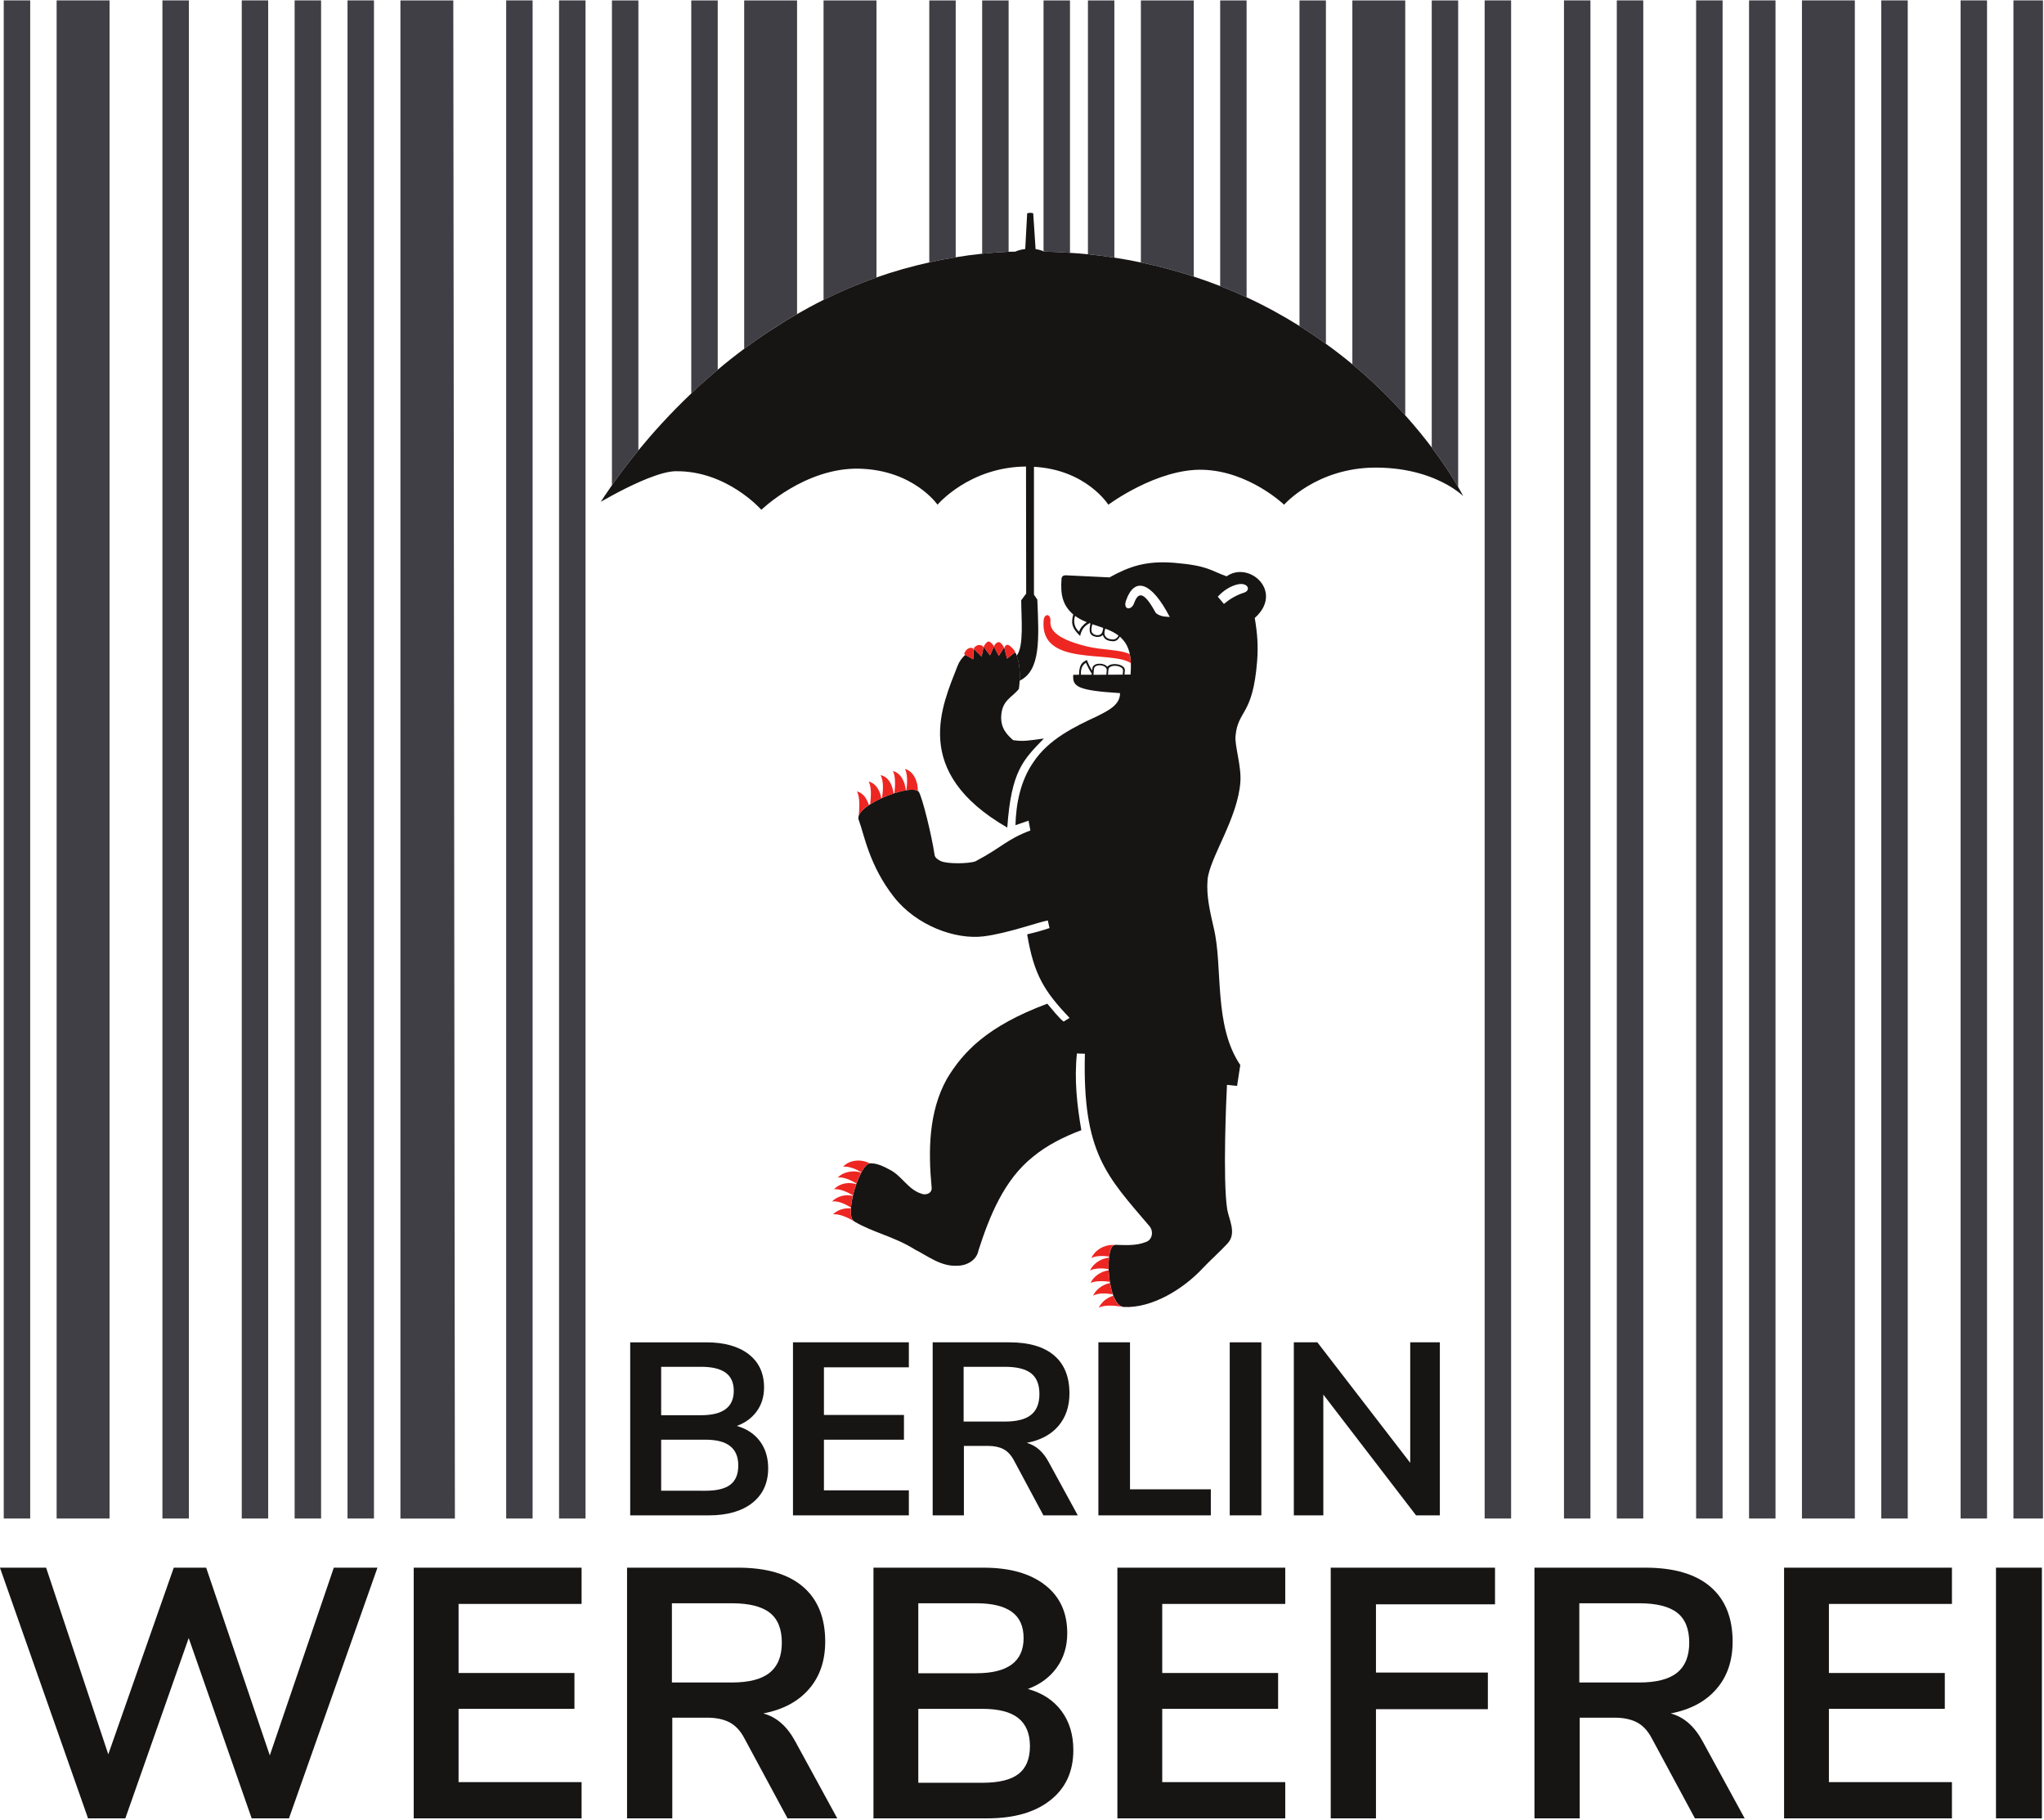 <?xml version="1.0" encoding="UTF-8"?>
<svg width="1234.9" height="1099.8" version="1.1" viewBox="0 0 1234.9 1099.8" xml:space="preserve" xmlns="http://www.w3.org/2000/svg" xmlns:xlink="http://www.w3.org/1999/xlink"><defs><symbol id="glyph0-1" overflow="visible"><path d="m14.797-10.562c1.176 0.336 2.086 0.938 2.734 1.812 0.645 0.867 0.969 1.93 0.969 3.188 0 1.742-0.625 3.106-1.875 4.094-1.242 0.98-2.953 1.469-5.141 1.469h-9.281v-20.438h8.984c2.133 0 3.805 0.469 5.016 1.406 1.207 0.938 1.812 2.246 1.812 3.922 0 1.086-0.289 2.023-0.859 2.812-0.574 0.793-1.359 1.371-2.359 1.734zm-8.938-1.266h4.719c2.57 0 3.859-0.957 3.859-2.875 0-0.969-0.32-1.68-0.953-2.141-0.637-0.469-1.605-0.703-2.906-0.703h-4.719zm5.219 8.922c1.352 0 2.336-0.238 2.953-0.719 0.625-0.477 0.938-1.234 0.938-2.266 0-1.02-0.32-1.781-0.953-2.281-0.625-0.508-1.605-0.766-2.938-0.766h-5.219v6.031z"/></symbol><symbol id="glyph0-2" overflow="visible"><path d="m2.203 0v-20.438h13.688v2.953h-10.031v5.625h9.453v2.922h-9.453v5.984h10.031v2.953z"/></symbol><symbol id="glyph0-3" overflow="visible"><path d="m19.344 0h-4.062l-3.5-6.531c-0.336-0.613-0.746-1.047-1.234-1.297-0.48-0.25-1.086-0.375-1.812-0.375h-2.844v8.203h-3.688v-20.438h9.047c2.32 0 4.086 0.516 5.297 1.547 1.207 1.031 1.812 2.527 1.812 4.484 0 1.562-0.445 2.856-1.328 3.875-0.875 1.012-2.117 1.668-3.719 1.969 1.082 0.293 1.953 1.059 2.609 2.297zm-8.609-11.078c1.406 0 2.438-0.266 3.094-0.797s0.984-1.348 0.984-2.453c0-1.125-0.328-1.941-0.984-2.453-0.656-0.508-1.688-0.766-3.094-0.766h-4.875v6.469z"/></symbol><symbol id="glyph0-4" overflow="visible"><path d="m2.203 0v-20.438h3.734v17.359h9.547v3.078z"/></symbol><symbol id="glyph0-5" overflow="visible"><path d="m2.203 0v-20.438h3.734v20.438z"/></symbol><symbol id="glyph0-6" overflow="visible"><path d="m15.953-20.438h3.5v20.438h-2.812l-10.953-14.266v14.266h-3.484v-20.438h2.781l10.969 14.234z"/></symbol><symbol id="glyph1-1" overflow="visible"><path d="m40.453-29.609h5.156l-10.453 29.609h-4.406l-7.438-21.297-7.484 21.297h-4.406l-10.406-29.609h5.453l7.344 22.047 7.734-22.047h3.828l7.516 22.172z"/></symbol><symbol id="glyph1-2" overflow="visible"><path d="m3.188 0v-29.609h19.828v4.281h-14.531v8.156h13.688v4.234h-13.688v8.656h14.531v4.281z"/></symbol><symbol id="glyph1-3" overflow="visible"><path d="m28.016 0h-5.875l-5.094-9.453c-0.469-0.895-1.059-1.523-1.766-1.891-0.699-0.363-1.578-0.547-2.641-0.547h-4.109v11.891h-5.344v-29.609h13.109c3.363 0 5.922 0.75 7.672 2.25s2.625 3.664 2.625 6.484c0 2.273-0.641 4.141-1.922 5.609-1.273 1.469-3.07 2.43-5.391 2.875 1.562 0.418 2.82 1.523 3.781 3.312zm-12.469-16.047c2.039 0 3.535-0.383 4.484-1.156 0.957-0.77 1.438-1.953 1.438-3.547 0-1.625-0.48-2.805-1.438-3.547-0.949-0.738-2.445-1.109-4.484-1.109h-7.062v9.359z"/></symbol><symbol id="glyph1-4" overflow="visible"><path d="m21.422-15.281c1.707 0.469 3.031 1.336 3.969 2.594 0.938 1.262 1.406 2.805 1.406 4.625 0 2.523-0.906 4.496-2.719 5.922-1.805 1.43-4.289 2.141-7.453 2.141h-13.438v-29.609h13.031c3.07 0 5.484 0.684 7.234 2.047 1.75 1.355 2.625 3.25 2.625 5.688 0 1.562-0.414 2.918-1.234 4.062-0.824 1.148-1.965 1.992-3.422 2.531zm-12.938-1.859h6.844c3.727 0 5.594-1.383 5.594-4.156 0-1.395-0.465-2.426-1.391-3.094-0.93-0.676-2.328-1.016-4.203-1.016h-6.844zm7.562 12.938c1.957 0 3.383-0.348 4.281-1.047 0.895-0.695 1.344-1.789 1.344-3.281 0-1.477-0.461-2.582-1.375-3.312-0.906-0.727-2.324-1.094-4.25-1.094h-7.562v8.734z"/></symbol><symbol id="glyph1-5" overflow="visible"><path d="m3.188 0v-29.609h19.406v4.328h-14.062v8.062h13.219v4.328h-13.219v12.891z"/></symbol><symbol id="glyph1-6" overflow="visible"><path d="m3.188 0v-29.609h5.422v29.609z"/></symbol></defs><g transform="matrix(1.333 0 0 -1.333 -162.32 1118.6)"><g transform="matrix(3.837 0 0 -3.837 31.292 952.17)"><g fill="#171414"><use x="95.818" y="208.446" xlink:href="#glyph0-1"/><use x="115.045" y="208.446" xlink:href="#glyph0-2"/><use x="131.546" y="208.446" xlink:href="#glyph0-3"/><use x="151.121" y="208.446" xlink:href="#glyph0-4"/><use x="166.636" y="208.446" xlink:href="#glyph0-5"/><use x="174.205" y="208.446" xlink:href="#glyph0-6"/><use x="22.558" y="244.236" xlink:href="#glyph1-1"/><use x="69.262" y="244.236" xlink:href="#glyph1-2"/><use x="94.462" y="244.236" xlink:href="#glyph1-3"/><use x="123.568" y="244.236" xlink:href="#glyph1-4"/><use x="152.38" y="244.236" xlink:href="#glyph1-2"/><use x="177.58" y="244.236" xlink:href="#glyph1-5"/><use x="201.646" y="244.236" xlink:href="#glyph1-3"/><use x="231.13" y="244.236" xlink:href="#glyph1-2"/><use x="256.162" y="244.236" xlink:href="#glyph1-6"/></g><g fill="#3f3f45"><path d="m30.27 208.82h6.25v-179.32h-6.25z"/><path d="m70.879 29.504v179.32h6.434l-0.188-179.32z"/><path d="m117.73 29.504h-6.246v41.148c1.918-1.43 4.004-2.812 6.246-4.098z"/><path d="m127.11 29.504h-6.25v35.371c1.973-0.98 4.055-1.871 6.25-2.648z"/><path d="m164.59 29.504h-6.246v30.949c2.188 0.453 4.266 1.023 6.246 1.668z"/><path d="m189.57 78.508v-49.004h-6.246v42.98c2.449 2.035 4.519 4.094 6.246 6.023"/><path d="m24.023 208.82h3.125v-179.32h-3.125z"/><path d="m42.766 208.82h3.125v-179.32h-3.125z"/><path d="m52.137 208.82h3.121v-179.32h-3.121z"/><path d="m58.383 208.82h3.125v-179.32h-3.125z"/><path d="m64.629 208.82h3.125v-179.32h-3.125z"/><path d="m83.371 208.82h3.121v-179.32h-3.121z"/><path d="m89.617 208.82h3.125v-179.32h-3.125z"/><path d="m108.36 29.504h-3.125v46.422c0.98-0.926 2.016-1.863 3.125-2.801z"/><path d="m136.47 29.504h-3.121v30.941c1.02-0.23 2.059-0.434 3.121-0.605z"/><path d="m142.72 29.504h-3.125v29.914c1.023-0.105 2.066-0.176 3.125-0.227z"/><path d="m149.97 59.316v-29.812h-3.125v29.633c0.027 0.012 0.047 0.023 0.07 0.035 1.035 0.027 2.055 0.074 3.055 0.145"/><path d="m155.21 29.504h-3.121v29.98c1.059 0.109 2.102 0.242 3.121 0.398z"/><path d="m170.83 29.504h-3.121v33.738c1.07 0.422 2.117 0.859 3.121 1.328z"/><path d="m180.2 29.504h-3.121v38.457c1.09 0.684 2.129 1.387 3.121 2.106z"/><path d="m198.95 208.82h3.125v-179.32h-3.125z"/><path d="m208.32 208.82h3.125v-179.32h-3.125z"/><path d="m214.56 208.82h3.125v-179.32h-3.125z"/><path d="m236.43 208.82h6.246v-179.32h-6.246z"/><path d="m261.41 208.82h3.492v-179.32h-3.492z"/><path d="m223.93 208.82h3.125v-179.32h-3.125z"/><path d="m230.18 208.82h3.125v-179.32h-3.125z"/><path d="m245.8 208.82h3.125v-179.32h-3.125z"/><path d="m255.17 208.82h3.121v-179.32h-3.121z"/><path d="m195.82 86.977v-57.473h-3.121v52.801c0.695 0.93 1.285 1.773 1.781 2.519 0.582 0.879 1.023 1.605 1.34 2.152"/><path d="m98.988 29.504h-3.125v57.262c0.738-1.047 1.773-2.465 3.125-4.117z"/></g><g fill="#171414"><path d="m196.41 88.035s-0.199-0.391-0.59-1.059c-0.316-0.547-0.758-1.273-1.34-2.152-0.496-0.746-1.086-1.59-1.781-2.519-0.875-1.164-1.918-2.445-3.125-3.793-1.727-1.934-3.797-3.992-6.246-6.027-0.977-0.816-2.023-1.621-3.125-2.418-0.992-0.719-2.031-1.422-3.121-2.106-1.926-1.207-4.004-2.352-6.25-3.391-1.004-0.469-2.051-0.906-3.121-1.328-1.012-0.395-2.051-0.77-3.125-1.121-1.98-0.645-4.055-1.215-6.246-1.668-1.02-0.215-2.059-0.402-3.125-0.57-1.02-0.156-2.059-0.289-3.125-0.398-0.691-0.074-1.406-0.121-2.121-0.168-1-0.07-2.019-0.117-3.055-0.145-0.023-0.012-0.043-0.023-0.07-0.035-0.238-0.109-0.57-0.207-0.941-0.262h4e-3l-0.281-4.227c-0.18-0.066-0.504-0.098-0.715 0.016l-0.227 4.199c-0.5 0.062-0.934 0.191-1.172 0.312-0.262 0.008-0.527 0.008-0.789 0.016-1.059 0.051-2.102 0.121-3.125 0.227-1.062 0.109-2.098 0.254-3.125 0.422-1.062 0.172-2.102 0.375-3.121 0.605-2.172 0.484-4.258 1.078-6.246 1.781-2.195 0.777-4.277 1.668-6.25 2.648-1.078 0.535-2.113 1.102-3.125 1.68-2.242 1.289-4.328 2.668-6.246 4.098-1.094 0.812-2.137 1.641-3.125 2.473-1.109 0.938-2.148 1.871-3.125 2.801-2.527 2.402-4.613 4.731-6.246 6.723-1.352 1.656-2.387 3.07-3.121 4.117-0.344 0.492-0.629 0.906-0.836 1.219-0.316 0.477-0.477 0.738-0.477 0.738s0.52-0.305 1.312-0.734c0.234-0.129 0.492-0.266 0.773-0.414 2.008-1.047 4.992-2.438 6.742-2.461 6.062-0.09 10.133 4.555 10.133 4.555s5.191-5.027 11.594-4.856c6.402 0.172 9.215 4.254 9.215 4.254s3.742-4.453 10.453-4.508c4e-3 2.629 0.012 11.594 0.019 15.008l-0.586 0.785c0 2.094 0.344 5.434-0.535 6.543 0.367 1 0.395 2.156 0.348 2.965 2.488-1.207 2.289-4.875 2.09-9.586l-0.398-0.574v-15.109c6.195 0.344 8.785 4.477 8.785 4.477s5.773-4.301 11.203-4.125c5.438 0.172 9.559 4.125 9.559 4.125s3.828-4.383 10.816-4.383c3.996 0 6.793 1.094 8.465 2.035 0.547 0.309 0.973 0.598 1.277 0.828 0.391 0.293 0.59 0.488 0.59 0.488"/><path d="m170.41 99.496c-0.863 0.293-1.609 0.746-2.258 1.293l-0.723-0.855c0.57-0.641 1.414-1.234 2.293-1.441 1.293-0.32 1.719 0.75 0.688 1.004m-9.316 2.777c-0.32-0.027-0.883-0.246-1.035-0.492-1.613-2.992-2.168-2.012-2.531-1.051-0.309 0.852-1.332 0.789-0.934-0.359 0.988-2.812 2.981-2.238 5.16 1.961zm-4.898 6.867-1.738 8e-3 0.051-0.602c0.059-0.703 1.781-0.516 1.727 0.125zm-1.934 0.012-1.523 8e-3 0.055-0.672c0.062-0.703 1.551-0.535 1.516 0.129zm-1.738 0h-1.27c-0.012-0.602 0.094-1.105 0.594-1.41 0.199 0.445 0.418 0.875 0.688 1.262zm2.457-4.172c-0.34-0.031-0.723-0.086-0.902-0.504-0.09-0.223-0.023-0.52 0.062-0.77 0.562 0.219 1.102 0.457 1.562 0.82-0.125 0.242-0.34 0.484-0.723 0.453m-1.297-0.691c-0.242 0.324-1.027 0.238-1.16-0.246-0.047-0.195-0.016-0.539 0.094-0.852 0.418 0.145 0.859 0.266 1.273 0.43-0.023 0.277-0.109 0.551-0.207 0.668m-2.641-0.223c-0.543-0.453-0.715-1.219-0.469-1.863 0.305 0.219 0.73 0.492 1.379 0.738-0.387 0.27-0.766 0.668-0.91 1.125m17.426-6.539c-1.977-0.703-2.188-1.258-6.156-1.594-3.391-0.285-5.406 0.469-7.637 1.699v0.023l-5.219-0.25c-0.258 0-0.461 0.113-0.488 0.406-0.137 1.883 0.125 3.125 1.383 4.223-0.258 1.027-0.195 1.574 0.816 2.539 0.18-0.848 0.555-1.199 1.117-1.516 0.039 0.019 0.082 0.023 0.102 0.047-0.094 0.379-0.129 0.789-0.062 1.027 0.164 0.617 1.207 0.723 1.52 0.32 0.203 0.641 0.734 0.707 1.16 0.746 0.449 0.035 0.688-0.266 0.863-0.551 0.238 0.23 0.473 0.492 0.684 0.809 0.238 0.395 0.391 0.82 0.484 1.266 0.074 0.344 0.113 0.695 0.125 1.051 0.019 0.453-4e-3 0.914-0.039 1.359-0.238 0-0.473 4e-3 -0.711 8e-3l0.043-0.516c0.039-0.727-1.633-0.996-2.07-0.406-0.387-0.508-1.715-0.535-1.777 0.211l-0.019 0.234c-0.266-0.41-0.469-0.832-0.625-1.258-0.562 0.297-0.906 0.527-0.922 1.75-0.234 0-0.473 4e-3 -0.688 8e-3 -0.098 1.41 0.488 1.844 5.531 2.164 8e-3 1.418-1.465 2.086-2.566 2.66-2.859 1.328-5.883 2.789-7.68 5.512-1.492 2.152-2.039 4.812-2.109 7.426l1.547-0.535 0.215 1.16c-2.797 1.051-3.359 1.992-6.488 3.644-0.82 0.297-3.402 0.328-4.125-0.043-0.27-0.137-0.648-0.359-0.699-0.699-0.336-2.309-1.465-6.867-1.875-7.481-0.023-0.031-0.066-0.051-0.102-0.074-0.238-0.18-0.727-0.203-1.355-0.105-0.023 4e-3 -0.043 8e-3 -0.066 0.012-0.41 0.066-0.871 0.184-1.348 0.336-0.027 0.012-0.059 0.023-0.086 0.031-0.461 0.152-0.926 0.332-1.379 0.535-0.027 0.016-0.055 0.027-0.082 0.039-0.477 0.215-0.922 0.457-1.316 0.707-0.051 0.031-0.102 0.062-0.148 0.094-0.598 0.402-1.039 0.824-1.191 1.227-0.082 0.211-0.09 0.418 0.012 0.609 0.605 1.621 1.211 5.312 4.137 9.031 2.66 3.387 7.266 5.059 10.59 4.644 2.82-0.352 6.488-1.688 7.578-1.879l0.203 0.898c-0.906 0.309-1.699 0.523-2.641 0.742 0.801 4.793 2.031 6.742 5.012 9.871l-0.703 0.434c-0.547-0.387-1.438-1.559-1.93-2.113-7.117 2.66-9.949 5.688-11.871 8.895-2.152 3.875-2.199 8.492-1.793 12.797 0.09 0.719-0.703 0.992-1.262 0.73-1.547-0.496-2.289-2.148-3.754-2.848-0.652-0.355-1.516-0.77-2.269-0.711h-0.012c-0.316 0.027-0.668 0.445-1 1.059-8e-3 0.016-0.016 0.035-0.023 0.047-0.195 0.371-0.383 0.809-0.551 1.273-8e-3 0.023-0.016 0.047-0.023 0.07-0.152 0.434-0.289 0.887-0.395 1.336-4e-3 0.019-8e-3 0.035-0.012 0.055-0.113 0.48-0.188 0.945-0.223 1.367-4e-3 0.031-4e-3 0.066-8e-3 0.098-0.051 0.738 0.043 1.316 0.352 1.52 8e-3 8e-3 0.012 0.016 0.016 0.019 2.211 1.324 4.703 1.773 7.152 3.309 1.625 0.824 3.152 2.074 5.098 1.934 1.098-0.012 2.246-0.668 2.449-1.812 1.309-4.055 3.023-8.336 6.434-11.051 1.637-1.363 3.699-2.394 5.715-3.144-0.516-3.012-0.844-6-0.52-9.062l0.941 0.031c-0.305 11.742 2.602 14.461 7.621 20.359 0.512 0.602 0.379 1.641-0.461 1.895-1.109 0.441-2.367 0.355-3.59 0.316-0.023 0-0.039 0.019-0.059 0.023-0.332 0.051-0.547 0.594-0.645 1.375-4e-3 0.039-0.012 0.078-0.016 0.117-0.043 0.41-0.059 0.875-0.043 1.363 0 0.043 4e-3 0.086 4e-3 0.133 0.023 0.449 0.066 0.914 0.137 1.363 8e-3 0.047 0.019 0.094 0.027 0.145 0.082 0.473 0.191 0.926 0.328 1.324 0.019 0.055 0.035 0.109 0.055 0.16 0.266 0.703 0.625 1.199 1.074 1.305 0.043 8e-3 0.082 0.031 0.129 0.035 3.375 0.18 7.094-2.148 9.34-4.559 0.941-0.996 2.055-1.973 2.953-2.949 1.113-1.215 0.152-2.82-0.047-4.043-0.539-3.481-0.098-13.32-0.023-14.688l1.191 0.125 0.379-2.465c-3.188-4.715-2.027-11.574-3.125-16.152-0.422-1.859-0.902-3.793-0.742-5.711 0.223-2.602 3.574-7.238 3.879-11.59 0.133-1.836-0.688-4.312-0.574-5.398 0.285-3.152 2.043-2.32 2.555-8.887 0.133-1.816 0.031-3.176-0.281-5.07 3.461-3.082-0.629-6.797-3.324-4.922"/><path d="m143.68 106.89c-0.031-0.082-0.055-0.172-0.09-0.25-0.031-0.047-0.078-0.094-0.137-0.141-8e-3 8e-3 -0.016 0.023-0.023 0.031-0.074 0.07-0.895 0.715-0.895 0.715s-0.285-1.148-0.305-1.203c-4e-3 -0.016 0-0.035 0-0.055-0.027-4e-3 -0.051-0.012-0.078-0.019-0.012 0.047-0.039 0.074-0.039 0.074l-0.551 0.875s-0.52-0.973-0.535-1c-8e-3 -0.019-0.016-0.055-0.012-0.109h-0.062c4e-3 0.07-0.019 0.129-0.019 0.129l-0.414 0.926s-0.582-0.785-0.672-0.906c-0.031-0.039-0.039-0.07-0.047-0.098-0.027 4e-3 -0.051 0.012-0.078 0.016 0.023 0.09 0 0.188 0 0.188l-0.191 0.949s-0.762-0.742-0.871-0.855c-0.027 0.012-0.055 0.027-0.082 0.039-8e-3 0.34-0.043 1.129-0.043 1.129l-0.855-0.477c-0.035-0.019-0.047-0.031-0.074-0.047-0.383 0.336-0.711 0.766-0.926 1.324-1.789 4.629-5.586 12.469 5.879 19.082 0.477-6.68 1.852-7.961 4.324-10.523-1.871 0.262-2.441 0.367-3.629 0.195-0.641-0.578-1.543-1.367-1.402-2.988 0.156-1.773 1.297-2.066 2.078-3.062 0.016-0.117 0.066-0.484 0.098-0.973 0.047-0.809 0.019-1.965-0.348-2.965"/></g><g fill="#ee2621"><path d="m124.09 172.18c-1.02-0.059-1.695 0.297-2.117 0.707 0.703-0.082 1.703 0.344 2.469 0.812-0.309-0.203-0.402-0.781-0.352-1.52"/><path d="m126.32 166.88h0.012c-1.051-0.566-2.426-0.422-3.156 0.379 0.688-0.066 1.605 0.309 2.144 0.68 0.332-0.613 0.684-1.031 1-1.059"/><path d="m122.55 168.55c0.641-0.113 1.574 0.312 2.195 0.699 0.168-0.465 0.355-0.902 0.551-1.27-0.805-0.344-2.137-0.137-2.746 0.57"/><path d="m121.86 171.37c0.805-0.105 1.652 0.375 2.231 0.711 0.035-0.422 0.109-0.887 0.223-1.367-0.926-0.23-1.859 0.062-2.453 0.656"/><path d="m122.09 169.93c0.625-0.09 1.566 0.301 2.238 0.727 0.105-0.449 0.242-0.902 0.395-1.336-0.785-0.238-1.863-0.184-2.633 0.609"/><path d="m155.23 176.51c-1.262-0.078-2.336 0.645-2.738 1.551 0.363-0.238 1.316-0.332 2.094-0.172 0.098-0.777 0.312-1.324 0.645-1.379"/><path d="m154.57 178.01c-0.996 0.078-1.957 0.801-2.223 1.523 0.414-0.285 1.512-0.316 2.18-0.16-0.016-0.488 0-0.949 0.043-1.363"/><path d="m152.4 181c0.441-0.238 1.504-0.277 2.273-0.129-0.07-0.449-0.113-0.914-0.137-1.363-0.926 0.102-1.805 0.738-2.137 1.492"/><path d="m155.08 182.5c-0.934 0.32-1.32 0.754-1.727 1.418 0.652-0.34 1.734-0.281 2.801-0.113-0.449-0.105-0.809-0.602-1.074-1.305"/><path d="m152.7 182.5c0.629-0.344 1.402-0.289 2.324-0.168-0.137-0.398-0.246-0.852-0.328-1.328-0.977 0.188-1.711 0.848-1.996 1.496"/><path d="m151.92 105.8c-3.934-0.977-4.328-2.148-4.258-2.981 0.055-0.875-0.734-0.984-0.812-0.047-0.441 5.496 7.973 3.457 10.305 5.004-0.012-0.355-0.051-0.707-0.125-1.051-1.18-0.578-3.242-0.461-5.109-0.926"/><path d="m126.22 124.55c-0.219-0.645-0.578-1.391-1.41-1.613 0.371 0.758 0.285 1.887 0.215 2.84 0.152-0.402 0.594-0.828 1.195-1.227"/><path d="m132 122.9c0.023-1.125-0.516-2.387-1.543-2.613 0.336 0.465 0.309 1.641 0.188 2.512 0.629-0.102 1.117-0.078 1.355 0.102"/><path d="m129.05 120.53c0.328 0.605 0.281 1.703 0.18 2.613 0.48-0.152 0.938-0.266 1.348-0.336-0.094-0.98-0.578-2.059-1.527-2.277"/><path d="m126.19 121.77c0.363 0.688 0.273 1.766 0.176 2.684 0.395-0.25 0.84-0.488 1.316-0.707-0.129-0.797-0.562-1.742-1.492-1.977"/><path d="m127.6 121.01c0.387 0.785 0.293 1.828 0.164 2.699 0.453-0.203 0.918-0.383 1.379-0.535-0.195-1.086-0.598-1.949-1.543-2.164"/><path d="m138.53 107.33s0.035-0.789 0.043-1.129v-0.059c4e-3 -0.055-0.016-0.09-0.031-0.094-0.148-0.051-0.32-0.148-0.633 0.035-0.238 0.141-0.426 0.477-0.426 0.598 0 0.043 0.043 0.078 0.117 0.125 0.027 0.016 0.039 0.027 0.074 0.047z"/><path d="m139.53 107.02 0.191-0.945s0.023-0.102 0-0.191c-0.012-0.043-0.027-0.078-0.062-0.109-0.105-0.09-0.297-0.156-0.5-0.133-0.25 0.031-0.512 0.297-0.527 0.355-0.016 0.059-4e-3 0.125 8e-3 0.145 0 4e-3 0.012 0.016 0.019 0.023 0.109 0.113 0.871 0.855 0.871 0.855"/><path d="m140.52 106.86 0.414-0.922s0.023-0.055 0.019-0.129c0-0.051-0.012-0.105-0.055-0.16-0.109-0.141-0.336-0.426-0.555-0.418-0.199 8e-3 -0.445 0.367-0.527 0.52-0.019 0.031-0.023 0.07-0.016 0.109 8e-3 0.027 0.016 0.059 0.047 0.098 0.09 0.121 0.672 0.902 0.672 0.902"/><path d="m141.02 105.92c0.016 0.027 0.535 1 0.535 1l0.551-0.875s0.027-0.027 0.039-0.074c0.012-0.039 0.012-0.098-0.039-0.168-0.102-0.152-0.344-0.508-0.57-0.504-0.227 4e-3 -0.469 0.305-0.516 0.434-0.012 0.039-0.012 0.055-0.012 0.082-4e-3 0.051 4e-3 0.086 0.012 0.105"/><path d="m142.53 107.25s0.82-0.645 0.895-0.715c8e-3 -8e-3 0.016-0.023 0.023-0.035 0.031-0.039 0.055-0.09 0.016-0.141-0.066-0.094-0.352-0.418-0.551-0.582-0.207-0.164-0.328-0.168-0.414-0.148-0.141 0.039-0.242 0.234-0.25 0.25-8e-3 0.012-0.019 0.062-0.023 0.113 0 0.019-8e-3 0.039 0 0.055 0.019 0.055 0.305 1.203 0.305 1.203"/></g></g></g></svg>
